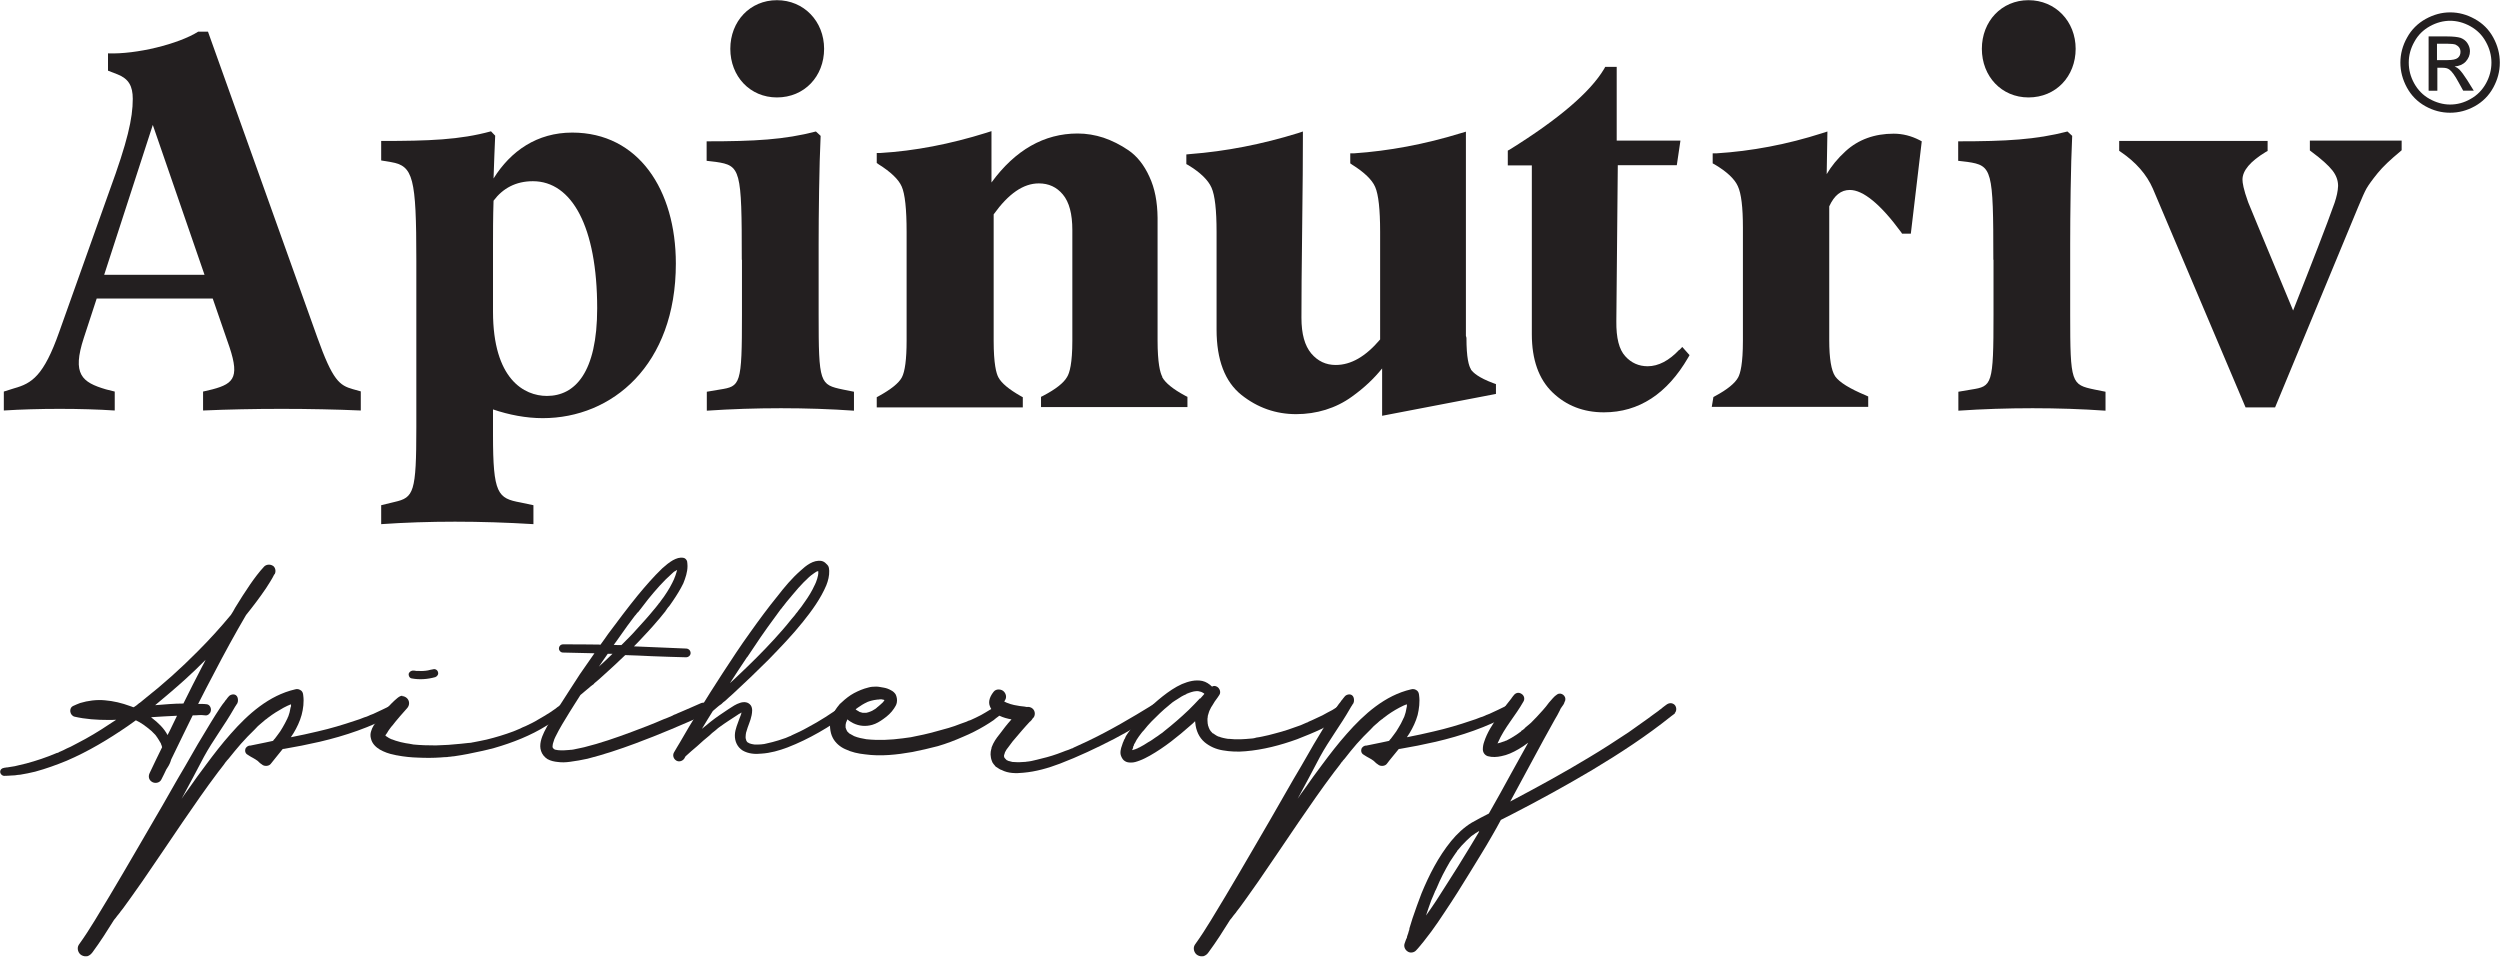 <?xml version="1.0" encoding="UTF-8"?>
<svg xmlns="http://www.w3.org/2000/svg" id="Layer_2" data-name="Layer 2" viewBox="0 0 137.27 52.55">
  <defs>
    <style>
      .cls-1 {
        fill: #231f20;
      }
    </style>
  </defs>
  <g id="Layer_1-2" data-name="Layer 1">
    <path class="cls-1" d="M19.82,22.54c-2.76-.12-5.97-.12-8.67,0v-1.04l.51-.12c1.25-.33,1.53-.71.82-2.67l-.8-2.32h-6.37l-.71,2.17c-.65,1.99-.11,2.43,1.22,2.82l.48.12v1.04c-1.79-.12-4.24-.12-6.09,0v-1.04l.57-.18c.97-.27,1.62-.68,2.47-3.09l2.76-7.75c.99-2.7,1.28-3.98,1.28-5.05,0-.71-.23-1.1-.82-1.34l-.54-.21v-.95c1.56.06,3.87-.51,4.95-1.19h.54l6,16.78c.85,2.38,1.22,2.64,1.96,2.85l.43.12v1.04ZM11.23,15.09l-2.84-8.23-2.67,8.23h5.52Z"></path>
    <path class="cls-1" d="M29.29,28.78c-2.93-.18-5.77-.18-8.36,0v-1.04l.74-.18c1.05-.24,1.19-.51,1.19-4.1v-9.15c0-4.57-.17-5.2-1.39-5.41l-.54-.09v-1.07c2.62,0,4.32-.06,6.03-.53l.23.24c-.03.62-.06,1.48-.09,2.35.94-1.51,2.39-2.52,4.32-2.52,3.64,0,5.69,3.15,5.69,7.19,0,5.58-3.5,8.49-7.31,8.49-.91,0-1.85-.18-2.73-.48v1.4c0,3.24.26,3.48,1.51,3.71l.71.15v1.04ZM30.03,21.74c1.54,0,2.76-1.28,2.76-4.81,0-4.48-1.39-6.98-3.53-6.98-.94,0-1.65.39-2.16,1.07-.03.92-.03,1.78-.03,2.41v3.68c0,3.71,1.71,4.63,2.96,4.63"></path>
    <path class="cls-1" d="M40.73,14.26c0-4.96-.06-5.17-1.42-5.37l-.51-.06v-1.07c2.65,0,4.27-.09,6-.54l.26.24c-.08,1.6-.11,4.43-.11,5.94v3.86c0,3.8.06,3.86,1.34,4.13l.6.12v1.04c-2.56-.18-5.43-.18-8.08,0v-1.04l.71-.12c1.14-.18,1.22-.24,1.22-4.13v-3ZM42.66,5.35c-1.48,0-2.56-1.16-2.56-2.67s1.08-2.67,2.56-2.67,2.59,1.16,2.59,2.67-1.08,2.67-2.59,2.67"></path>
    <path class="cls-1" d="M63.82,20.69c-.12-.22-.26-.75-.26-2.01v-6.72c-.01-.88-.15-1.62-.45-2.26-.29-.64-.68-1.13-1.15-1.45-.44-.3-.9-.53-1.37-.69-.46-.15-.94-.23-1.42-.23-1.84,0-3.43.91-4.73,2.69v-2.82l-.28.09c-1.98.62-3.94,1-5.82,1.11h-.2v.55l.1.07c.67.42,1.1.83,1.27,1.22.18.4.27,1.24.27,2.49v5.98c0,1.01-.09,1.69-.26,2.01-.17.32-.6.66-1.27,1.03l-.11.06v.56h8.02v-.56l-.11-.06c-.65-.37-1.06-.71-1.23-1.03-.12-.22-.26-.75-.26-2.01v-6.94c.82-1.14,1.63-1.7,2.48-1.7.54,0,.98.2,1.32.61.35.42.52,1.07.52,1.95v6.08c0,1.24-.15,1.77-.29,1.99-.18.32-.62.67-1.31,1.03l-.12.06v.56h8.04v-.56l-.12-.06c-.67-.36-1.1-.71-1.27-1.03"></path>
    <path class="cls-1" d="M80.77,20.28c-.12-.18-.25-.62-.25-1.73l-.03-.11V7.23l-.27.08c-1.98.61-3.96.98-5.88,1.11h-.2v.55l.1.07c.67.42,1.1.83,1.27,1.23.18.41.27,1.24.27,2.45v5.92c-.8.94-1.6,1.4-2.44,1.4-.54,0-.98-.21-1.34-.63-.36-.43-.54-1.07-.54-1.96,0-1.05.01-2.69.04-4.94.03-2.25.04-3.92.04-4.99v-.3l-.27.09c-1.97.61-3.96,1-5.93,1.15l-.2.02v.53l.11.06c.66.4,1.09.82,1.27,1.23.19.42.28,1.24.28,2.44v5.36c0,1.66.46,2.86,1.36,3.58.89.71,1.9,1.06,3.01,1.06s2.18-.32,3.06-.96c.67-.48,1.21-.99,1.66-1.55v2.6l6.25-1.2v-.54l-.14-.05c-.81-.3-1.12-.58-1.24-.76"></path>
    <path class="cls-1" d="M92.21,19.2c-.56.6-1.15.91-1.74.91-.48,0-.9-.18-1.23-.55-.34-.37-.5-1-.49-1.92l.08-8.57h3.24l.2-1.35h-3.5V3.67h-.63l-.06.11c-.76,1.28-2.51,2.77-5.18,4.43l-.11.06v.81h1.32v9.27c0,1.4.38,2.47,1.14,3.2.75.72,1.69,1.09,2.81,1.09h.01c1.92,0,3.47-1.02,4.62-3l.08-.14-.4-.45-.16.17Z"></path>
    <path class="cls-1" d="M103.98,7.34c-1.05,0-1.94.32-2.64.96-.44.4-.78.82-1.04,1.26l.04-2.34-.28.09c-1.93.62-3.89.99-5.82,1.11h-.2v.55l.11.06c.66.39,1.09.79,1.27,1.19.19.4.28,1.17.28,2.27v6.22c0,1.26-.14,1.79-.26,2.01-.17.32-.6.67-1.27,1.03l-.09.05-.09.54h8.59v-.57l-.13-.06c-.89-.37-1.45-.72-1.68-1.04-.22-.32-.33-.99-.33-1.99v-7.35c.28-.61.65-.9,1.13-.9.72,0,1.67.76,2.81,2.31l.06.09h.48l.6-5.07-.13-.07c-.45-.23-.92-.35-1.41-.35"></path>
    <path class="cls-1" d="M126.83,7.72v.54l.09.07c.54.4.93.75,1.15,1.03.21.27.31.55.31.85-.01.28-.08.59-.19.92-.44,1.24-1.21,3.22-2.28,5.92l-1.93-4.64c-.34-.82-.52-1.26-.54-1.31-.26-.72-.31-1.07-.31-1.24,0-.49.43-1,1.27-1.51l.11-.06v-.55h-8.15v.54l.1.07c.82.56,1.41,1.23,1.75,2.01l5.09,12.01h1.62l4.56-11c.22-.53.36-.84.46-1.02.11-.19.31-.47.61-.84.3-.37.71-.75,1.24-1.19l.08-.07v-.53h-5.02Z"></path>
    <path class="cls-1" d="M109.45,14.26c0-4.96-.06-5.17-1.42-5.37l-.51-.06v-1.07c2.64,0,4.26-.09,6-.54l.26.24c-.08,1.6-.11,4.43-.11,5.94v3.86c0,3.8.06,3.86,1.34,4.13l.6.12v1.04c-2.56-.18-5.43-.18-8.08,0v-1.04l.71-.12c1.14-.18,1.22-.24,1.22-4.13v-3ZM111.38,5.35c-1.48,0-2.56-1.16-2.56-2.67s1.08-2.67,2.56-2.67,2.59,1.16,2.59,2.67-1.08,2.67-2.59,2.67"></path>
    <path class="cls-1" d="M134.54.68c.46,0,.91.12,1.34.36.44.24.78.58,1.02,1.02.24.44.36.9.36,1.38s-.12.93-.36,1.37c-.24.44-.58.78-1.01,1.02-.43.24-.88.36-1.36.36s-.93-.12-1.36-.36c-.43-.24-.77-.58-1.01-1.02-.24-.44-.36-.9-.36-1.37s.12-.94.37-1.38c.24-.44.59-.78,1.02-1.02.44-.24.88-.36,1.34-.36M134.54,1.14c-.38,0-.76.1-1.12.3-.36.2-.65.48-.85.85-.21.37-.31.75-.31,1.15s.1.78.3,1.14c.2.36.48.65.84.85.36.2.74.31,1.13.31s.77-.1,1.13-.31c.36-.2.64-.49.84-.85.2-.36.3-.75.3-1.14s-.1-.78-.31-1.15c-.2-.37-.49-.65-.85-.85-.36-.2-.74-.3-1.12-.3M133.35,4.97V2h1.01c.34,0,.59.03.75.08.15.06.28.15.37.29.09.14.14.28.14.44,0,.22-.08.4-.23.57-.15.16-.36.25-.61.27.1.04.19.1.25.16.12.12.26.31.44.59l.36.58h-.58l-.26-.47c-.2-.37-.37-.6-.5-.69-.09-.07-.21-.1-.38-.1h-.28v1.26h-.47ZM133.82,3.3h.57c.28,0,.46-.04.56-.12.1-.08.15-.19.15-.33,0-.09-.02-.17-.07-.24-.05-.07-.12-.12-.2-.16-.08-.03-.24-.05-.48-.05h-.54v.9Z"></path>
    <path class="cls-1" d="M15.07,31.52c-.13.27-.31.54-.47.79-.34.5-.71.99-1.09,1.46-.61,1.04-1.2,2.12-1.76,3.2-.29.55-.59,1.12-.87,1.68.25.01.23-.01.48.02.16.02.26.23.21.38-.02.12-.16.25-.29.23-.32-.04-.38,0-.7,0-.17.34-.33.67-.5,1.02-.22.46-.45.93-.68,1.4-.04.15-.11.31-.2.44-.02.04-.05.07-.07.11-.09.18-.17.37-.27.55-.09.19-.34.23-.5.14-.2-.11-.23-.32-.14-.5h0c.22-.48.46-.95.68-1.41-.01-.04-.01-.06-.02-.08-.01-.04-.03-.08-.04-.1,0-.01-.01-.02-.01-.04-.01-.02-.03-.04-.04-.06-.04-.07-.09-.16-.14-.23-.01-.02-.02-.04-.05-.06t0-.02s-.05-.06-.08-.1c-.07-.07-.13-.13-.21-.21-.07-.06-.15-.12-.22-.18-.01-.01-.04-.02-.05-.04-.01-.01-.04-.02-.06-.04-.04-.04-.08-.06-.12-.09-.13-.09-.27-.17-.4-.23-.15.11-.29.21-.45.32-1.05.72-2.16,1.39-3.35,1.9-.56.23-1.14.44-1.73.6-.27.07-.55.12-.84.17-.04,0-.07,0-.11.01-.02,0-.05,0-.07.01.04-.01-.1.01-.07.01-.06,0-.14.01-.2.01-.14.01-.27.02-.41.02-.12,0-.22-.11-.22-.22,0-.13.1-.21.22-.22.02-.01.04-.01.06-.01.01,0,.05-.01.05-.01.06,0,.11-.01.16-.02.11-.01.21-.04.31-.05.21-.05.42-.1.63-.15.56-.15,1.12-.34,1.64-.56.01,0,.02-.01.02-.01.02,0,.06-.02.09-.02.02-.01.05-.03.06-.04.08-.03.13-.06.21-.09.13-.07.28-.14.42-.2.28-.15.56-.29.83-.44.58-.32,1.13-.68,1.67-1.04-.15.01-.29.01-.43.01-.63,0-1.25-.04-1.86-.18-.26-.07-.33-.47-.07-.59.12-.06.26-.11.38-.16.43-.13.9-.19,1.35-.15.48.04.94.15,1.4.32.05.01.1.04.16.06.01,0,.04,0,.05-.01.09-.05.16-.11.23-.17.02-.01.05-.04.06-.05h.01s.06-.05.09-.07c.06-.05.12-.1.18-.15,1.03-.81,2-1.68,2.92-2.61.64-.64,1.25-1.31,1.83-2.01.09-.13.16-.26.23-.39.27-.44.54-.87.83-1.29.23-.33.48-.67.77-.98.14-.13.37-.13.52,0,.11.12.12.3.05.44M.87,42.55h.02-.02ZM9.2,40.36c.09-.16.16-.32.23-.46.1-.21.2-.41.29-.6-.48.02-.94.05-1.42.08.01.01.02.03.04.04.34.26.66.56.86.94M11.12,36.56c.06-.11.12-.22.17-.33-.37.37-.75.74-1.14,1.09-.53.48-1.08.94-1.63,1.4.52-.04,1.03-.09,1.55-.09.34-.7.7-1.39,1.05-2.07"></path>
    <path class="cls-1" d="M21.71,39.19s-.05.02-.07.04c-1.29.7-2.68,1.17-4.09,1.5-.65.15-1.31.28-1.96.39-.02,0-.05,0-.07.01-.22.28-.45.55-.66.82-.1.12-.31.13-.43.06-.1-.06-.21-.15-.28-.23-.09-.06-.17-.12-.27-.17-.05-.02-.1-.06-.16-.09-.01-.01-.04-.02-.06-.04-.02-.01-.1-.05-.01-.01-.13-.05-.22-.17-.18-.33.02-.11.15-.21.27-.2.27-.06.55-.11.83-.17.14-.03.28-.06.42-.09.02-.02.04-.05.06-.08.01-.01.02-.02.04-.04h0s.15-.2.15-.2c.1-.13.2-.27.28-.42.08-.14.16-.28.23-.43.01-.02.03-.06.04-.08,0-.01.02-.07.04-.09.02-.07.05-.15.07-.22.01-.07.04-.16.05-.25.01-.02.01-.05.03-.09v-.11s-.03.01-.04.02c-.01,0-.02,0-.02.01h-.02s-.07.04-.11.05c-.08.04-.15.07-.22.11-.29.16-.58.34-.84.54-.01,0-.02.01-.02.01-.01.01-.02.02-.04.04-.04.03-.08.05-.1.07-.07.06-.13.11-.2.17-.14.11-.27.23-.39.37-.26.25-.52.52-.75.78-.23.27-.46.54-.68.82-.04.04-.06.07-.1.11,0,.01-.03.05-.05.06-.04.06-.09.12-.12.17-.1.13-.21.27-.31.4-.68.9-1.31,1.82-1.95,2.75-.74,1.08-1.46,2.17-2.21,3.25-.22.31-.43.61-.65.92-.12.16-.23.32-.34.47-.06.09-.13.17-.2.26-.01.02-.02.04-.04.06-.03.02-.11.15-.05.06-.02.04-.06.07-.09.11-.06.09-.12.16-.18.23-.38.61-.76,1.21-1.19,1.79-.08.1-.15.16-.26.2-.11.02-.23.01-.33-.05-.19-.1-.28-.39-.15-.58.31-.43.6-.88.88-1.34.53-.86,1.04-1.73,1.56-2.61.58-.98,1.15-1.98,1.73-2.97.57-.96,1.1-1.94,1.67-2.89.45-.8.92-1.6,1.4-2.38.17-.28.36-.58.54-.85.07-.11.15-.21.23-.31.01-.02.02-.05.05-.07.02-.02.09-.11.02-.02.01-.02.04-.05.05-.07.02-.04.06-.07.09-.11.07-.1.27-.17.4-.08.16.11.12.39.08.45-.02.02-.04.06-.06.09-.04.06-.1.15-.13.21-.5.88-1.15,1.73-1.64,2.63-.4.77-.81,1.53-1.23,2.31.12-.18.25-.37.38-.54.31-.45.64-.9.97-1.34.43-.58.87-1.15,1.35-1.69.95-1.08,2.1-2.11,3.54-2.44.12-.04.24,0,.34.08.07.07.09.15.1.25.05.36,0,.74-.09,1.08-.1.36-.26.69-.44.99-.05.07-.1.15-.15.23.5-.1.99-.2,1.48-.32.7-.16,1.37-.36,2.05-.59.17-.05.33-.11.5-.18.09-.02.18-.06.27-.1.04-.02.07-.04.12-.05l.04-.02s.02-.01.04-.01c.34-.15.67-.32,1.01-.48.12-.06.27-.04.34.09.06.12.02.27-.1.34"></path>
    <path class="cls-1" d="M22.07,38.22c.1,0,.21.05.28.12.15.15.15.39,0,.55-.13.14-.25.28-.38.43-.17.2-.33.39-.49.6.02-.04.05-.06.06-.09-.1.14-.21.27-.29.42-.05.06-.09.12-.12.2.01-.04.04-.07.05-.11-.01.04-.02.07-.04.11.01-.04.01-.07.02-.11-.01.04-.01.07,0,.1-.01-.04-.01-.07-.02-.11.01.04.01.06.02.1-.01-.04-.02-.07-.04-.1.01.02.04.06.06.1-.02-.04-.05-.06-.07-.09.05.05.1.1.15.13-.02-.01-.05-.04-.08-.06.11.08.23.15.37.21-.04-.02-.06-.04-.1-.05.36.15.72.23,1.1.28-.02,0-.06,0-.1-.01.08.01.16.02.25.04.4.04.81.05,1.23.05.45-.01.92-.04,1.37-.09.12-.01.25-.03.37-.04.03,0,.06-.01.1-.01-.11.01,0,0,.03,0,.04-.01.06-.01.08-.01.04-.01.16-.04.05-.01.01,0,.02,0,.05-.01.24-.04.49-.1.74-.15.49-.12.99-.27,1.47-.45.12-.05.23-.1.36-.15.01,0,.02-.01.02-.01-.04.01-.04.02-.01.01.01-.01.03-.01.04-.03.04-.01.06-.02.09-.04.06-.02.12-.05.17-.07.23-.11.47-.22.69-.36.22-.12.44-.26.65-.39.11-.07.22-.15.32-.22.05-.04.1-.09.16-.12.03-.01.05-.04.07-.05.01-.01.03-.02.04-.02,0-.01.05-.05,0-.01.1-.07.22-.08.32,0,.09.09.09.25,0,.32-.33.32-.7.59-1.09.82-.88.55-1.87.94-2.88,1.23-.48.13-.97.23-1.46.33-.23.05-.47.08-.71.12-.04.01-.08.01-.12.01.11-.01.06,0,.02,0-.05.01-.1.01-.15.02-.06,0-.11.01-.17.02-.11,0-.22.01-.34.02-.42.03-.84.03-1.26.01-.37-.01-.76-.05-1.13-.12.04,0,.07,0,.1.01-.1-.01-.2-.02-.29-.05-.27-.05-.54-.15-.77-.28-.22-.13-.43-.33-.49-.6-.04-.13-.04-.28.01-.42.06-.21.18-.38.31-.54.34-.46.7-.92,1.14-1.28.09-.07.17-.12.28-.12M22.45,36.98c.04-.12.16-.17.27-.16.01,0,.1.01.06.01.03,0,.05,0,.07.01h.14c.08.01.17,0,.27,0,.02,0,.05-.01.09-.01.07-.01-.05.01.02,0,.05-.01.1-.01.13-.02.1-.03.18-.04.28-.06.11-.04.25.04.27.16.04.11-.04.23-.15.27-.43.12-.87.15-1.3.07-.12-.02-.18-.16-.16-.27"></path>
    <path class="cls-1" d="M38.77,39.21c-1.28.57-2.56,1.12-3.88,1.61-.86.32-1.73.61-2.63.84-.32.07-.65.13-.97.17-.22.03-.44.04-.65.01-.21-.02-.4-.06-.58-.16-.17-.11-.29-.26-.35-.44-.12-.34.02-.74.17-1.05.21-.43.47-.83.71-1.23.41-.65.84-1.3,1.25-1.94.27-.38.53-.76.8-1.15-.58-.01-1.15-.03-1.73-.04-.12,0-.22-.1-.22-.22,0-.13.1-.23.22-.23.63,0,1.25,0,1.88.01.06,0,.12,0,.18.01.15-.2.28-.39.42-.59.53-.71,1.06-1.42,1.62-2.11.43-.52.87-1.03,1.36-1.5.18-.16.37-.32.58-.44.19-.1.37-.17.58-.13.09.01.18.11.2.2.01.09.02.17.02.25,0,.33-.11.65-.23.95-.16.33-.36.65-.57.96-.06.09-.12.17-.18.26-.04.05-.07.09-.11.13-.01.02-.04.05-.06.09-.01.03-.05.06-.04.05-.01.01-.02.03-.02.04-.15.17-.28.36-.44.53-.31.37-.64.72-.97,1.07-.1.11-.21.22-.32.33.96.04,1.91.08,2.86.12.13,0,.25.1.25.25,0,.12-.11.23-.25.23-.63-.01-1.25-.04-1.88-.06-.49-.02-.98-.05-1.46-.06-.4.39-.82.77-1.24,1.15-.15.13-.29.27-.45.39-.01.03-.04.04-.05.06-.01,0-.02.01-.02.02-.06.04-.07.05-.02.01h-.01s-.06.06-.1.08c-.06.06-.13.11-.2.17-.12.1-.25.21-.37.31-.21.32-.4.64-.6.95-.27.44-.54.87-.77,1.34-.01.04-.04.07-.05.11-.01.01-.01.02-.02.05-.02.07-.05.15-.07.22-.01.02-.01.06-.01.08,0,.01-.01.02-.01.04v.07s.01.01.01.02v.02s.01.01.02.02h.01s.01.03.01.03c.02.01.04.02.06.04.01,0,.02,0,.02.01.04.01.08.01.11.02.02,0,.04.01.06.01.21.02.42.01.61-.01.04,0,.06-.01.09-.01h.04c.07-.01.15-.02.22-.04.16-.04.32-.06.47-.1.89-.22,1.75-.52,2.61-.84.59-.22,1.17-.44,1.74-.69.17-.06.33-.13.49-.2.02-.01.05-.02.07-.04.01,0,.02,0,.02-.01.04-.01.07-.02.11-.04.07-.04.16-.07.25-.11.36-.15.71-.31,1.08-.47.08-.04.16-.06.24-.04.09.02.16.07.2.16.09.14.05.37-.11.44M33.37,35.9c-.17.23-.33.48-.49.71.01-.01.02-.02.05-.05.23-.21.47-.43.7-.66h-.26ZM33.7,35.41c.13.01.27.01.42.01.28-.28.57-.56.83-.86.33-.36.65-.71.95-1.08.07-.09.15-.17.22-.27,0-.01.01-.01.02-.02.01-.02.02-.05.04-.06.04-.05.08-.08.1-.13.12-.16.25-.33.35-.5.1-.16.2-.32.28-.49.04-.08.07-.15.11-.23,0,0,.01-.03.01-.04,0,0,.01-.01.01-.02.01-.04.02-.06.04-.1.04-.11.07-.22.1-.33-.04.02-.07.05-.11.07-.01.01-.02.01-.04.02t-.02.01s-.07.07-.11.1c-.48.42-.91.92-1.31,1.41-.12.16-.25.32-.37.48-.06.07-.12.15-.18.23l-.03.02s-.04.05-.05.06c-.04.05-.06.09-.1.12-.27.35-.53.71-.78,1.07-.12.18-.26.36-.38.53M36.59,33.46h.01s.02-.04-.01,0"></path>
    <path class="cls-1" d="M46.57,39.17c-1.03.75-2.14,1.41-3.33,1.87-.45.17-.94.31-1.43.34-.34.04-.72.01-1.03-.17-.29-.18-.44-.5-.43-.85.01-.33.16-.63.26-.93.04-.08.06-.16.09-.24,0-.02.01-.05.01-.07-.01.01-.04.02-.05.04-.06.02-.11.06-.17.1-.16.1-.33.21-.49.32-.17.11-.34.23-.52.36-.05.04-.1.07-.13.11-.02.01-.04.02-.05.04-.01.01-.04.03-.05.04-.1.07-.2.16-.29.25-.23.18-.45.38-.68.59-.22.18-.43.37-.64.56-.02.04-.05.08-.06.11-.1.16-.31.21-.45.12-.16-.1-.21-.3-.12-.45.11-.18.21-.37.32-.54.33-.58.66-1.13,1.01-1.69.44-.71.88-1.42,1.34-2.12.49-.75.98-1.5,1.5-2.22.49-.69.99-1.37,1.52-2.02.38-.49.78-.97,1.26-1.39.29-.27.7-.6,1.14-.53.1.02.19.07.26.15.05.04.07.07.11.12.05.08.05.17.06.27.01.27-.06.55-.16.8-.31.73-.79,1.39-1.28,2-.59.74-1.24,1.41-1.9,2.09-.64.64-1.29,1.26-1.95,1.87-.15.12-.28.26-.42.38-.08.05-.14.11-.2.17-.01.01-.07.06-.09.06,0,.01-.01.01-.01.01-.03.02-.06.05-.09.07-.1.09-.2.17-.29.25-.21.33-.4.65-.6.98.32-.27.64-.53.98-.76.16-.11.32-.22.49-.33.2-.13.4-.27.63-.34.22-.07.45-.05.59.15.1.16.07.36.04.53-.06.32-.21.6-.29.91-.01.02-.02.06-.02.09-.01.02-.01.04-.01.06-.01.07-.01.13-.01.2.01.01.01.02.01.04.01.03.01.04.02.06,0,.01.01.03.01.04.01.01.01.03.02.03.01.02.02.04.05.06t.01.01s.06.02.08.04h0s.02.01.02.01c.06.02.13.04.2.05h.01s.04.01.06.01h.11c.1,0,.18,0,.28-.01.03,0,.05-.01.07-.01h.01s.11-.01.16-.03c.23-.05.47-.11.69-.18.14-.05.26-.09.39-.13.06-.03.14-.06.21-.09.01,0,.05-.02.06-.02.02-.01.05-.03.07-.04.29-.13.59-.27.87-.43.66-.35,1.3-.76,1.9-1.2.14-.1.33-.02.4.11.09.15.02.31-.1.39M39.53,38.67s.03-.01.04-.02c-.04.02-.04.04-.04.02M41.02,36.08c-.32.48-.64.96-.94,1.43.15-.13.29-.27.43-.4.69-.65,1.36-1.31,2-2.01.31-.34.63-.7.92-1.07.07-.09.15-.17.22-.26.04-.05.06-.1.1-.13.02-.03.04-.05.05-.06t.01-.02c.13-.16.26-.33.37-.5.21-.29.4-.6.55-.93.02-.04.04-.07.05-.11.01-.01.01-.02.02-.04.02-.06.05-.13.07-.2.01-.07.04-.13.05-.2,0-.02,0-.05.01-.07v-.15s-.04.01-.06.01c0,0-.01,0-.01.01h-.02c-.07.05-.16.1-.22.15-.02.01-.04.03-.05.04-.01,0-.01.01-.02.01-.05.04-.09.07-.13.11-.21.19-.39.38-.58.59-.23.26-.44.52-.66.78-.05.07-.11.15-.17.22h-.01s-.02.05-.04.06c-.02.04-.05.07-.09.11-.12.16-.23.32-.35.48-.52.7-1.01,1.42-1.49,2.15"></path>
    <path class="cls-1" d="M55.11,39.06c.04-.06.04-.05-.01.01-.01,0-.01.01-.01.01-.01.01-.03.01-.03.02-.01.01-.02.02-.04.05-.01,0-.02.01-.04.02.05-.06.04-.05-.01.01h0s-.04.04-.05.06c-.03.02-.06.06-.09.09-.1.07-.18.13-.27.21-.16.11-.33.22-.5.32-.37.22-.76.42-1.17.59-.45.2-.92.38-1.4.52-.47.12-.92.23-1.39.32-.85.15-1.74.25-2.6.13-.38-.04-.75-.12-1.1-.29-.27-.12-.53-.34-.67-.61-.09-.17-.13-.34-.15-.54-.03-.27.05-.53.16-.78.09-.17.2-.34.33-.49.02-.04.07-.09.11-.11.01-.01.02-.03.04-.04.2-.19.43-.37.67-.5.25-.13.5-.24.79-.31.13-.04.28-.05.43-.05s.28.04.43.06c.12.02.26.07.38.14.11.05.22.15.27.25.06.15.08.28.05.44-.02.11-.09.22-.15.31-.15.23-.36.42-.59.58-.18.13-.39.26-.61.32-.36.1-.71.07-1.04-.09-.11-.06-.22-.12-.32-.21-.01.02-.03.05-.03.07-.04.07-.06.15-.07.23v.15s.02.07.04.11c.01.04.04.06.05.1l.11.11c.08.05.17.1.27.15.22.09.44.13.67.17.66.07,1.34.04,2-.05.15-.02.29-.04.44-.06.47-.09.93-.19,1.39-.32.45-.12.91-.24,1.35-.42.1-.04.21-.07.31-.11.05-.02.09-.04.13-.06.01,0,.02-.01.04-.01.02-.01.05-.02.06-.02.2-.09.39-.18.58-.28.16-.1.33-.18.49-.29.05-.02.09-.05.12-.07.01-.01.04-.02.02-.02,0,0,.01-.01.02-.01.02-.01.04-.02.06-.04.01-.01.04-.02.06-.04-.06.05-.05.04.01-.01h.01s.01-.01.02-.02c.01-.01.03-.03.05-.04.1-.1.26-.1.36,0,.09.1.1.26,0,.36M47.62,38.55c-.2.09-.37.2-.54.32-.02.02-.06.06-.1.09.01,0,.01.01.02.01.04.02.09.06.12.07.02.01.04.02.06.04,0,0,.01,0,.02.01.05.01.11.04.17.05h.19c.09-.02.16-.04.23-.07.07-.02.13-.06.21-.11.04-.02.09-.05.13-.09.01-.01.03-.02.04-.04.01,0,.02-.01.02-.01.09-.07.17-.15.26-.23.01-.01.04-.04.05-.05.01-.01.01-.02.02-.04t.01,0s0-.01.01-.02c0-.01.01-.02.03-.04-.03-.01-.04-.01-.06-.02-.03-.01-.05-.01-.07-.01-.01-.01-.02-.01-.02-.01h-.1.01-.04s-.02.01-.02.01c-.05,0-.1,0-.15.01-.17.02-.36.07-.51.13M47,38.93s.05-.04.06-.05c-.03.01-.04.02-.06.05M48.28,38.4s.02-.01.04-.01h.01s-.06.01-.05.01"></path>
    <path class="cls-1" d="M63.6,39.17c-.79.49-1.59.96-2.42,1.4-.97.5-1.96.97-2.98,1.36-.66.25-1.32.44-2.02.5-.39.04-.82.04-1.18-.15-.05-.01-.1-.04-.13-.06-.07-.04-.14-.09-.19-.12l-.02-.02q.1.07,0,0h0s-.01-.01-.01-.01c-.02-.04-.06-.07-.09-.11-.05-.06-.09-.13-.11-.21-.04-.1-.05-.22-.06-.32,0-.1.01-.21.04-.31v.03s.01-.09.02-.12c.1-.27.25-.49.43-.71.21-.28.42-.56.66-.82-.23-.04-.45-.1-.66-.2-.25-.1-.43-.27-.53-.53-.11-.28.04-.58.22-.8.13-.16.42-.14.55,0,.12.12.17.33.06.48-.01.02-.02.05-.04.07.05.02.1.05.15.07.12.05.26.09.39.12.15.02.28.06.43.07.09.01.19.02.27.04.11-.02.23.01.32.09.07.06.12.16.12.27s-.04.21-.12.27c-.02.04-.04.06-.07.1,0,.01-.01.01-.03.03-.01.01-.02.04-.04.05,0-.01.01-.03.02-.04-.07.09-.16.16-.23.25-.07.09-.16.17-.23.26-.17.2-.34.4-.52.61-.11.15-.21.28-.32.43.02-.04.05-.06.06-.09-.06.07-.11.17-.16.26,0,.01-.01.03-.01.04-.01.04-.02.07-.04.12v.06s.01.04.01.05t.01.02s.03.03.03.04c.01.01.02.02.04.04h0s.04.05.06.06c.01,0,.01.01.02.01h.01s.06.04.1.04c.05.01.1.03.15.04.01,0,.02,0,.05.01h.04c.23.02.47.01.7-.01t.02-.01h.01s.06,0,.1-.01c.07-.01.15-.02.22-.04.16-.04.32-.07.49-.12.39-.09.77-.21,1.15-.36.11-.04.22-.09.33-.12.05-.02.11-.05.17-.07.01-.01.02-.01.04-.01.02-.01.05-.02.07-.04.25-.11.49-.22.74-.34,1.24-.59,2.43-1.29,3.6-2.01.13-.09.32-.04.41.1.07.13.02.32-.11.39"></path>
    <path class="cls-1" d="M73.97,39c-.01.07-.06.12-.12.17,0,0,.06-.05.02-.01-.01,0-.02.01-.02.02-.03.01-.04.02-.06.04-.01.02-.04.04-.05.05-.02.02-.05.04-.07.05.05-.02.06-.04.04-.02l-.02.02c-.33.28-.72.49-1.1.69-.44.21-.91.4-1.37.58-.91.33-1.87.58-2.83.66-.42.04-.85.02-1.25-.05-.37-.06-.71-.21-.99-.44-.32-.27-.48-.65-.52-1.07,0-.02-.01-.05-.01-.09-.07.07-.16.16-.25.23-.69.61-1.42,1.2-2.23,1.66-.18.1-.37.2-.56.27-.16.06-.33.12-.49.11-.11,0-.21-.01-.31-.07-.11-.06-.17-.16-.22-.28-.08-.18-.02-.42.05-.6.02-.09.06-.17.1-.26-.06.15.01-.02.01-.04.01-.01.01-.02.03-.04.02-.05.05-.1.07-.16.07-.12.16-.24.26-.37.23-.33.5-.65.78-.94.31-.31.63-.6.97-.87.33-.26.69-.51,1.07-.68.36-.15.74-.25,1.12-.17.21.05.37.16.53.31.08-.05.18-.05.28.01.15.09.22.31.12.45-.04.05-.07.1-.1.15-.1.13-.2.27-.28.42-.05.07-.09.14-.12.21-.01.04-.04.07-.05.1,0,.01,0,.03-.01.03h0c-.02.08-.05.16-.07.23,0,.04-.01.06-.01.1,0,.01,0,.04-.01.05,0,.09,0,.17.01.25,0,.02,0,.04.01.06,0,.02.01.05.01.07.01.04.02.07.04.11,0,.01,0,.03.01.03h0c.02.07.06.12.1.18.01.01.02.02.04.04.01.02.04.05.06.07.02.01.04.02.05.02.03.02.05.04.07.05.06.05.12.07.19.11.02,0,.04.01.05.01.04.01.07.02.11.04.09.02.17.05.26.06.04.01.07.01.12.02h.06c.42.05.82.02,1.24-.02h.01s.06-.01.08-.01c.05-.01.11-.02.16-.04.12-.01.23-.04.34-.06.23-.05.47-.1.7-.17.48-.12.94-.28,1.4-.45.11-.05.21-.09.32-.14.01,0,.02-.01.04-.01.02-.01.05-.03.07-.04.05-.02.1-.05.16-.07.2-.09.39-.18.6-.28.18-.1.36-.2.54-.29.07-.05.16-.1.24-.15.09-.03.09-.04.01,0t.02-.01s.01-.01.03-.03c.01-.01.04-.01.05-.02.04-.02.07-.05.11-.08.11-.08.31-.01.37.1.04.06.05.15.02.21M65.91,38.35c.07-.09.15-.16.22-.25-.01-.01-.02-.02-.04-.04-.02-.01-.05-.02-.07-.04-.01-.01-.03-.01-.04-.02-.05-.01-.1-.04-.15-.04-.01,0-.02-.01-.04-.01h-.11s-.08.01-.09.01c-.02,0-.04.01-.06.01-.07.02-.16.04-.23.07-.02,0-.05.01-.06.03h-.01s-.02.01-.04.01h-.01s-.04.02-.05.04c-.18.07-.34.17-.5.28-.09.05-.17.11-.26.17-.02.02-.05.04-.07.06,0,0-.01,0-.01.01-.04.03-.07.05-.11.09-.34.27-.65.58-.95.88-.15.15-.28.31-.41.47-.04.04-.06.07-.1.11-.01.01-.02.02-.04.05-.05.06-.1.13-.15.2-.09.12-.16.24-.22.37-.02.02-.04.05-.05.09,0,0,0,.01,0,.01,0,.02-.01.05-.03.06h0s-.02.06-.02.1c-.02.04-.04.09-.05.12.06-.01.13-.04.2-.06t.02-.01s.04-.02.06-.02c.04-.02.07-.05.12-.06.17-.09.33-.18.49-.29.14-.07.27-.17.4-.26.09-.05.16-.11.23-.16.05-.04.1-.07.16-.11.01-.02.04-.04.06-.05.01,0,.02-.02.02-.02.47-.37.92-.76,1.35-1.17.21-.21.42-.42.61-.63M67.38,40.57h.01s.06.01-.01,0"></path>
    <path class="cls-1" d="M82.99,39.19s-.05.02-.07.04c-1.29.7-2.68,1.17-4.09,1.5-.65.15-1.31.28-1.96.39-.02,0-.05,0-.07.01-.22.28-.46.55-.66.82-.1.12-.31.13-.43.06-.1-.06-.21-.15-.28-.23-.08-.06-.17-.12-.27-.17-.05-.02-.1-.06-.16-.09-.01-.01-.04-.02-.06-.04-.03-.01-.1-.05-.01-.01-.13-.05-.22-.17-.18-.33.02-.11.15-.21.27-.2.27-.06.55-.11.83-.17.13-.03.28-.06.42-.09.02-.02.04-.05.06-.08.01-.01.02-.02.04-.04h0s.15-.2.15-.2c.1-.13.2-.27.28-.42.09-.14.16-.28.23-.43.01-.02.02-.06.04-.08,0-.01.03-.07.04-.09.02-.07.05-.15.07-.22.01-.07.04-.16.05-.25.01-.02.01-.05.02-.09v-.11s-.02.01-.04.02c-.01,0-.02,0-.02.01h-.03s-.07.04-.11.05c-.08.04-.15.07-.22.11-.3.16-.58.34-.83.54-.01,0-.02.01-.02.01-.01.01-.03.02-.04.04-.04.03-.08.05-.1.07-.08.06-.14.11-.2.17-.14.11-.27.23-.39.37-.26.25-.52.52-.75.78s-.45.54-.67.82c-.04.04-.06.07-.1.11,0,.01-.02.05-.05.06-.04.06-.09.12-.12.17-.1.13-.21.27-.31.4-.68.9-1.31,1.82-1.95,2.75-.74,1.08-1.46,2.17-2.21,3.25-.22.31-.43.61-.65.92-.12.16-.23.32-.34.47-.06.09-.14.17-.2.26-.01.02-.02.04-.04.06-.03.02-.11.15-.05.06-.03.04-.06.07-.09.11-.06.09-.12.16-.18.23-.38.61-.76,1.21-1.19,1.79-.07.1-.15.16-.26.2-.11.02-.23.01-.33-.05-.19-.1-.28-.39-.15-.58.31-.43.6-.88.88-1.34.53-.86,1.04-1.73,1.56-2.61.58-.98,1.15-1.98,1.73-2.97.56-.96,1.1-1.94,1.67-2.89.45-.8.92-1.6,1.4-2.38.17-.28.36-.58.54-.85.07-.11.15-.21.23-.31.01-.02.02-.05.05-.07.02-.02.09-.11.02-.02.01-.02.04-.05.05-.07.03-.04.06-.07.09-.11.07-.1.27-.17.4-.08.16.11.12.39.08.45-.03.02-.04.06-.06.09-.04.06-.1.15-.13.21-.5.88-1.15,1.73-1.64,2.63-.4.77-.81,1.53-1.23,2.31.12-.18.25-.37.38-.54.31-.45.64-.9.97-1.34.43-.58.87-1.15,1.35-1.69.95-1.08,2.1-2.11,3.53-2.44.12-.04.25,0,.34.08.07.07.09.15.1.25.05.36,0,.74-.08,1.08-.1.36-.26.69-.44.99-.05.07-.1.15-.15.23.5-.1.99-.2,1.48-.32.7-.16,1.38-.36,2.05-.59.17-.05.33-.11.5-.18.09-.02.18-.06.27-.1.04-.02.07-.04.12-.05l.04-.02s.03-.01.04-.01c.34-.15.68-.32,1.01-.48.12-.06.27-.04.34.09.06.12.02.27-.1.34"></path>
    <path class="cls-1" d="M91.98,39.16c-.07.05-.13.11-.21.16-1.36,1.09-2.83,2.05-4.33,2.95-1.45.86-2.92,1.67-4.42,2.44-.21.1-.4.21-.61.31-.16.3-.32.59-.49.88-.38.67-.8,1.33-1.2,1.99-.45.74-.91,1.47-1.4,2.2-.23.36-.48.71-.73,1.06-.15.18-.28.38-.43.56-.14.16-.26.33-.41.48-.11.12-.32.15-.45.06-.15-.09-.23-.27-.18-.43.04-.1.07-.23.13-.33,0-.02.01-.05.01-.07.02-.06.05-.14.07-.2,0-.01,0-.03.01-.04q.04-.1,0-.03s.01-.04.03-.06c.01-.04.02-.07.02-.12.06-.18.12-.37.17-.55.15-.45.32-.91.49-1.36.42-1.02.93-2.02,1.63-2.88.32-.39.7-.75,1.13-1.01.31-.18.63-.34.94-.5.42-.74.84-1.49,1.24-2.23.31-.55.61-1.1.92-1.66-.17.13-.36.26-.54.36-.29.17-.61.32-.94.38-.23.05-.49.07-.74,0-.15-.05-.26-.18-.27-.36,0-.15.02-.28.07-.42.16-.51.47-.98.77-1.41.15-.22.31-.43.46-.64.09-.11.17-.22.26-.33.02-.04.05-.07.08-.11.01-.02.02-.04.04-.05.1-.15.27-.21.43-.11.16.09.21.28.12.43-.43.77-1.04,1.42-1.4,2.25-.01.01-.01.04-.03.05.11-.03.22-.05.33-.1.04,0,.06-.02.1-.04h.01s.04-.01.06-.02c.09-.05.17-.09.26-.14.19-.11.37-.23.54-.36,0-.01.01-.01.01-.03.03-.01.05-.04.08-.05.05-.04.1-.07.13-.12.11-.09.21-.17.32-.27.22-.22.44-.45.65-.69.12-.13.23-.27.34-.42.15-.16.27-.34.45-.45.22-.15.52.09.44.34,0,.02-.01.04-.03.06-.02.12-.11.22-.18.32-.01.01-.01.03-.02.04h-.01s-.04.09-.06.13c-.08.16-.17.33-.27.49-.81,1.44-1.57,2.9-2.36,4.34-.02.05-.06.11-.09.16,1.46-.77,2.91-1.56,4.33-2.42.74-.44,1.46-.91,2.17-1.38.36-.25.71-.5,1.07-.76.17-.12.34-.26.52-.38.05-.04.1-.07.15-.12.03-.01.05-.02.06-.04h.01s.01-.01.01-.02c.07-.06.16-.12.25-.19.14-.11.32-.13.46,0,.11.11.13.34,0,.46M81.2,45.64c-.06.04-.11.07-.17.1l-.15.11s-.05.02-.07.05h-.01c-.1.09-.18.16-.27.25-.18.17-.36.37-.51.56h-.01s-.01.02-.01.04c-.02.03-.04.05-.06.08-.04.05-.07.1-.11.16-.07.11-.15.22-.22.33-.13.23-.27.47-.39.71-.12.23-.23.48-.34.74-.02.06-.06.12-.09.18,0,.01-.01.02-.01.04-.01.02-.03.05-.04.09-.05.12-.1.23-.15.35-.1.28-.2.55-.29.84.38-.53.74-1.08,1.08-1.63.47-.73.92-1.45,1.36-2.18.16-.26.32-.53.48-.8M83.08,38.24h0s.05-.06,0,0"></path>
  </g>
</svg>
